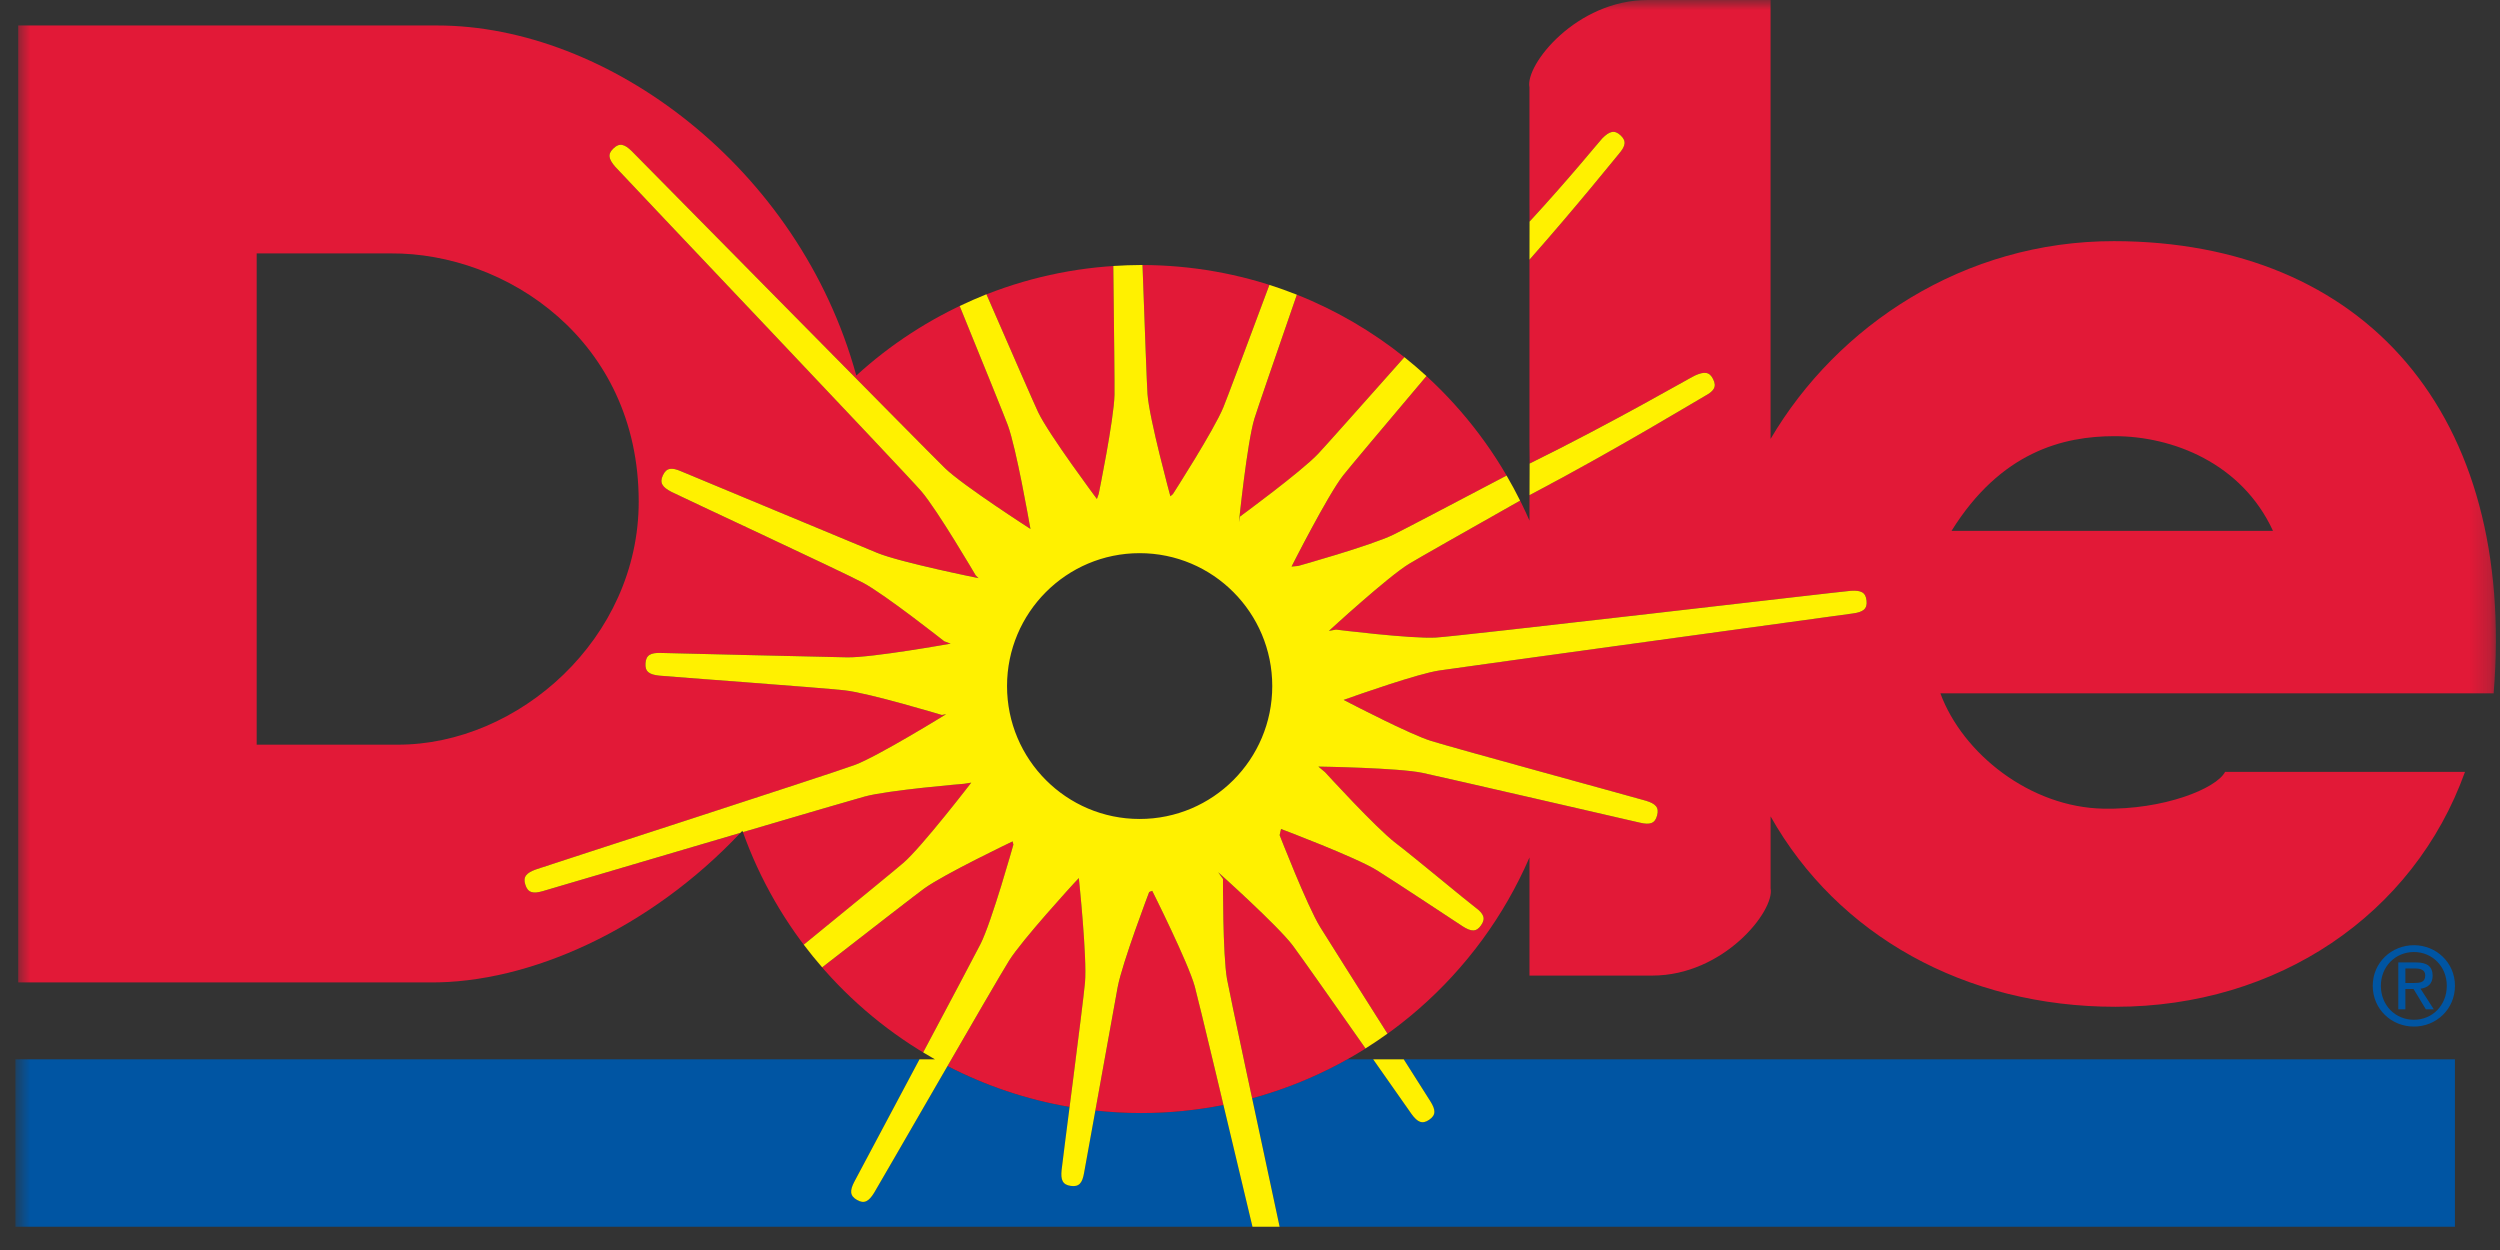 <svg width="124" height="62" viewBox="0 0 124 62" fill="none" xmlns="http://www.w3.org/2000/svg">
<rect x="0" y="0" width="124" height="62" fill="#333333" stroke="none"/>
<mask id="mask0_227_10553" style="mask-type:luminance" maskUnits="userSpaceOnUse" x="0" y="0" width="124" height="62">
<path d="M123.797 0.001H0.764V62H123.797V0.001Z" fill="white"/>
</mask>
<g mask="url(#mask0_227_10553)">
<path d="M117.688 48.895C117.688 47.736 118.623 46.882 119.732 46.882C120.83 46.882 121.766 47.736 121.766 48.895C121.766 50.064 120.83 50.918 119.732 50.918C118.623 50.918 117.688 50.063 117.688 48.895ZM119.732 50.581C120.643 50.581 121.361 49.866 121.361 48.895C121.361 47.939 120.643 47.22 119.732 47.22C118.811 47.22 118.091 47.939 118.091 48.895C118.091 49.866 118.81 50.581 119.732 50.581ZM119.307 50.063H118.956V47.736H119.839C120.387 47.736 120.658 47.939 120.658 48.399C120.658 48.815 120.397 48.996 120.057 49.039L120.717 50.063H120.323L119.712 49.055H119.307V50.063ZM119.727 48.756C120.026 48.756 120.292 48.734 120.292 48.377C120.292 48.09 120.031 48.036 119.786 48.036H119.307V48.756H119.727Z" fill="#0055A3"/>
</g>
<mask id="mask1_227_10553" style="mask-type:luminance" maskUnits="userSpaceOnUse" x="0" y="0" width="124" height="62">
<path d="M123.797 0.001H0.764V62H123.797V0.001Z" fill="white"/>
</mask>
<g mask="url(#mask1_227_10553)">
<path d="M56.602 55.207C55.833 55.207 55.075 55.163 54.33 55.082C54.044 56.658 53.808 57.968 53.772 58.175C53.687 58.672 53.526 58.88 53.114 58.82C53.134 58.822 53.151 58.827 53.172 58.83L53.058 58.813C53.079 58.818 53.095 58.818 53.114 58.82C52.703 58.766 52.606 58.522 52.658 58.022C52.681 57.811 52.849 56.493 53.053 54.904C50.906 54.537 48.868 53.844 46.996 52.875C45.297 55.811 43.508 58.914 43.358 59.161C43.094 59.591 42.868 59.724 42.508 59.515C42.526 59.524 42.539 59.536 42.558 59.545L42.458 59.489C42.476 59.5 42.492 59.506 42.508 59.515C42.147 59.313 42.146 59.049 42.379 58.603C42.508 58.358 44.07 55.429 45.605 52.543H0.763V60.847H62.125C61.644 58.825 61.138 56.7 60.686 54.806C59.364 55.067 57.999 55.207 56.602 55.207Z" fill="#0055A3"/>
</g>
<mask id="mask2_227_10553" style="mask-type:luminance" maskUnits="userSpaceOnUse" x="0" y="0" width="124" height="62">
<path d="M123.797 0.001H0.764V62H123.797V0.001Z" fill="white"/>
</mask>
<g mask="url(#mask2_227_10553)">
<path d="M70.943 54.619C71.213 55.047 71.233 55.309 70.886 55.541C70.904 55.529 70.919 55.521 70.935 55.508L70.841 55.574C70.859 55.562 70.871 55.551 70.886 55.541C70.545 55.776 70.308 55.662 70.013 55.256C69.892 55.09 69.088 53.942 68.109 52.543H66.823C65.35 53.368 63.769 54.022 62.105 54.475C62.532 56.471 63.014 58.729 63.471 60.846H121.764V52.543H69.626C70.323 53.643 70.852 54.477 70.943 54.619Z" fill="#0055A3"/>
</g>
<mask id="mask3_227_10553" style="mask-type:luminance" maskUnits="userSpaceOnUse" x="0" y="0" width="124" height="62">
<path d="M123.797 0.001H0.764V62H123.797V0.001Z" fill="white"/>
</mask>
<g mask="url(#mask3_227_10553)">
<path d="M48.561 14.749C48.682 14.698 48.804 14.645 48.926 14.597C50.237 17.607 51.308 20.054 51.495 20.448C52.021 21.554 54.408 24.75 54.408 24.75L54.496 24.499C54.496 24.499 55.253 20.807 55.279 19.582C55.288 19.146 55.26 16.477 55.22 13.195C55.419 13.182 55.621 13.171 55.822 13.163C53.257 13.257 50.811 13.813 48.561 14.749Z" fill="#E21937"/>
</g>
<mask id="mask4_227_10553" style="mask-type:luminance" maskUnits="userSpaceOnUse" x="0" y="0" width="124" height="62">
<path d="M123.797 0.001H0.764V62H123.797V0.001Z" fill="white"/>
</mask>
<g mask="url(#mask4_227_10553)">
<path d="M60.68 20.205C60.847 19.797 61.801 17.25 62.962 14.132C63.192 14.205 63.421 14.282 63.648 14.362C61.465 13.582 59.115 13.153 56.667 13.145C56.786 16.432 56.886 19.107 56.916 19.542C57.001 20.764 58.053 24.616 58.053 24.616L58.178 24.503C58.178 24.503 60.214 21.337 60.68 20.205Z" fill="#E21937"/>
</g>
<mask id="mask5_227_10553" style="mask-type:luminance" maskUnits="userSpaceOnUse" x="0" y="0" width="124" height="62">
<path d="M123.797 0.001H0.764V62H123.797V0.001Z" fill="white"/>
</mask>
<g mask="url(#mask5_227_10553)">
<path d="M70.754 18.653C68.646 21.149 66.901 23.225 66.62 23.58C65.866 24.542 64.062 28.102 64.062 28.102L64.392 28.07C64.392 28.07 68.013 27.057 69.112 26.521C69.568 26.298 72.004 25.02 74.728 23.588C73.412 21.328 71.688 19.338 69.657 17.716C70.033 18.016 70.4 18.328 70.754 18.653Z" fill="#E21937"/>
</g>
<mask id="mask6_227_10553" style="mask-type:luminance" maskUnits="userSpaceOnUse" x="0" y="0" width="124" height="62">
<path d="M123.797 0.001H0.764V62H123.797V0.001Z" fill="white"/>
</mask>
<g mask="url(#mask6_227_10553)">
<path d="M53.253 43.829C53.253 43.829 50.708 46.601 50.056 47.638C49.76 48.108 48.409 50.435 46.996 52.875C48.869 53.844 50.905 54.537 53.054 54.904C53.362 52.5 53.749 49.477 53.817 48.742C53.928 47.523 53.513 43.552 53.513 43.552L53.253 43.829Z" fill="#E21937"/>
</g>
<mask id="mask7_227_10553" style="mask-type:luminance" maskUnits="userSpaceOnUse" x="0" y="0" width="124" height="62">
<path d="M123.797 0.001H0.764V62H123.797V0.001Z" fill="white"/>
</mask>
<g mask="url(#mask7_227_10553)">
<path d="M69.657 17.716C68.055 16.436 66.262 15.385 64.325 14.616C63.236 17.764 62.352 20.339 62.221 20.76C61.86 21.93 61.451 25.901 61.451 25.901L61.506 25.621C61.506 25.621 64.541 23.396 65.381 22.507C65.691 22.179 67.492 20.156 69.657 17.716Z" fill="#E21937"/>
</g>
<mask id="mask8_227_10553" style="mask-type:luminance" maskUnits="userSpaceOnUse" x="0" y="0" width="124" height="62">
<path d="M123.797 0.001H0.764V62H123.797V0.001Z" fill="white"/>
</mask>
<g mask="url(#mask8_227_10553)">
<path d="M26.924 44.2C26.439 44.338 26.183 44.282 26.058 43.883C25.931 43.49 26.107 43.295 26.581 43.126C27.077 42.948 41.247 38.37 42.393 37.944C43.539 37.518 46.929 35.424 46.929 35.424L46.718 35.464C46.718 35.464 43.119 34.377 41.904 34.242C40.689 34.106 33.231 33.564 32.706 33.512C32.205 33.461 31.987 33.315 32.017 32.899C32.044 32.485 32.277 32.37 32.78 32.385C33.307 32.404 40.79 32.579 42.011 32.603C43.233 32.628 47.154 31.925 47.154 31.925L46.837 31.808C46.837 31.808 43.884 29.475 42.804 28.902C41.723 28.331 33.77 24.636 33.3 24.394C32.852 24.164 32.703 23.949 32.885 23.571C33.06 23.196 33.32 23.176 33.781 23.375C34.265 23.585 42.375 26.946 43.503 27.418C44.63 27.89 48.536 28.675 48.536 28.675L48.394 28.534C48.394 28.534 46.491 25.284 45.693 24.357C44.894 23.429 30.87 8.671 30.521 8.275C30.187 7.896 30.127 7.641 30.431 7.356C30.731 7.071 30.982 7.146 31.338 7.501C31.713 7.872 46.004 22.379 46.883 23.23C47.761 24.08 51.114 26.236 51.114 26.236L51.058 25.947C51.058 25.947 50.411 22.234 49.988 21.085C49.838 20.678 48.837 18.21 47.602 15.178C47.806 15.081 48.011 14.986 48.218 14.895C46.098 15.822 44.159 17.087 42.473 18.628C39.639 8.288 30.139 1.264 21.687 1.264H0.904V48.728H21.293C26.251 48.78 32.241 46.075 36.724 41.31C32.346 42.599 27.224 44.116 26.924 44.2ZM19.715 36.936H12.731V12.569H19.386C25.1 12.534 31.672 16.86 31.68 24.864C31.688 31.678 25.708 36.951 19.715 36.936Z" fill="#E21937"/>
</g>
<mask id="mask9_227_10553" style="mask-type:luminance" maskUnits="userSpaceOnUse" x="0" y="0" width="124" height="62">
<path d="M123.797 0.001H0.764V62H123.797V0.001Z" fill="white"/>
</mask>
<g mask="url(#mask9_227_10553)">
<path d="M59.264 48.93C58.941 47.75 57.151 44.181 57.151 44.181L57.001 44.245C57.001 44.245 55.661 47.765 55.438 48.969C55.304 49.693 54.761 52.694 54.329 55.082C55.076 55.163 55.834 55.207 56.602 55.207C57.999 55.207 59.365 55.067 60.687 54.806C59.961 51.769 59.375 49.337 59.264 48.93Z" fill="#E21937"/>
</g>
<mask id="mask10_227_10553" style="mask-type:luminance" maskUnits="userSpaceOnUse" x="0" y="0" width="124" height="61">
<path d="M123.797 0H0.764V60.846H123.797V0Z" fill="white"/>
</mask>
<g mask="url(#mask10_227_10553)">
<path d="M46.376 52.543C46.178 52.432 45.985 52.316 45.791 52.197C47.117 49.705 48.381 47.324 48.632 46.827C49.188 45.736 50.266 41.892 50.266 41.892L50.226 41.735C50.226 41.735 46.832 43.355 45.842 44.072C45.49 44.328 43.375 45.965 40.782 47.98C40.465 47.617 40.16 47.241 39.868 46.855C42.42 44.774 44.494 43.075 44.824 42.787C45.745 41.982 48.177 38.82 48.177 38.82L47.818 38.876C47.818 38.876 44.072 39.188 42.892 39.507C42.417 39.636 39.818 40.399 36.849 41.273C36.841 41.249 36.833 41.229 36.825 41.207C38.537 46.045 41.965 50.07 46.376 52.543Z" fill="#E21937"/>
</g>
<mask id="mask11_227_10553" style="mask-type:luminance" maskUnits="userSpaceOnUse" x="0" y="0" width="124" height="61">
<path d="M123.797 0H0.764V60.846H123.797V0Z" fill="white"/>
</mask>
<g mask="url(#mask11_227_10553)">
<path d="M75.865 24.559C80.142 22.311 84.304 19.779 84.57 19.637C85.014 19.399 85.159 19.182 84.976 18.812C84.794 18.434 84.534 18.417 84.073 18.626C83.811 18.744 80.037 20.939 75.871 22.992L75.861 22.016V13.401L75.862 12.881C78.257 10.168 80.166 7.782 80.297 7.631C80.625 7.25 80.683 6.995 80.38 6.715C80.078 6.428 79.826 6.505 79.472 6.864C79.349 6.988 77.868 8.82 75.866 10.992L75.861 10.072V4.327C75.639 3.218 78.187 0 81.73 0H87.82V21.771C91.121 16.158 97.405 11.95 104.86 11.961C117.281 11.979 124.811 20.524 123.685 34.388H96.242C97.35 37.393 100.709 40.041 104.325 40.11C107.315 40.169 109.925 39.122 110.365 38.285H122.263C119.717 45.385 112.95 49.936 104.927 49.936C97.46 49.936 91.137 46.378 87.821 40.492V44.06C88.043 45.17 85.495 48.389 81.951 48.389H75.862V42.529C73.349 48.341 68.297 52.792 62.105 54.476C61.454 51.424 60.936 48.981 60.862 48.567C60.646 47.363 60.661 43.595 60.661 43.595L60.421 43.262C60.421 43.262 63.39 45.922 64.126 46.903C64.538 47.452 66.253 49.895 67.731 52.001C68.101 51.769 68.464 51.525 68.819 51.269C67.44 49.093 65.84 46.564 65.478 45.976C64.836 44.934 63.471 41.423 63.471 41.423L63.541 41.119C63.541 41.119 67.267 42.525 68.305 43.173C69.342 43.822 72.103 45.659 72.546 45.942C72.972 46.215 73.232 46.236 73.464 45.893C73.704 45.553 73.591 45.315 73.184 45.016C72.762 44.701 70.207 42.56 69.233 41.82C68.26 41.081 65.723 38.302 65.723 38.302L65.391 38.023C65.391 38.023 69.375 38.08 70.569 38.337C71.764 38.595 80.833 40.689 81.348 40.806C81.837 40.918 82.09 40.849 82.193 40.447C82.303 40.046 82.117 39.861 81.633 39.716C81.129 39.565 72.15 37.114 70.985 36.75C69.97 36.433 67.318 35.063 66.646 34.713C67.458 34.425 70.353 33.41 71.386 33.256C72.595 33.074 91.395 30.499 91.916 30.426C92.415 30.357 92.625 30.203 92.582 29.791C92.543 29.377 92.303 29.268 91.8 29.304C91.274 29.34 72.438 31.552 71.219 31.622C69.998 31.693 66.269 31.229 66.269 31.229L65.913 31.292C65.913 31.292 68.852 28.597 69.897 27.961C70.33 27.699 72.72 26.344 75.398 24.83C75.293 24.619 75.185 24.411 75.075 24.204C75.358 24.732 75.623 25.271 75.862 25.824V24.907L75.865 24.559ZM112.741 26.332C111.191 22.967 107.758 21.634 104.88 21.634C102.332 21.634 99.233 22.412 96.795 26.332H112.741Z" fill="#E21937"/>
</g>
<mask id="mask12_227_10553" style="mask-type:luminance" maskUnits="userSpaceOnUse" x="0" y="0" width="124" height="62">
<path d="M123.797 0.001H0.764V62H123.797V0.001Z" fill="white"/>
</mask>
<g mask="url(#mask12_227_10553)">
<path d="M70.013 55.256C70.308 55.662 70.545 55.776 70.886 55.541C71.233 55.309 71.213 55.046 70.943 54.619C70.852 54.476 70.323 53.642 69.626 52.543H68.109C69.088 53.942 69.891 55.09 70.013 55.256Z" fill="#FFF100"/>
</g>
<mask id="mask13_227_10553" style="mask-type:luminance" maskUnits="userSpaceOnUse" x="0" y="0" width="124" height="62">
<path d="M123.797 0.001H0.764V62H123.797V0.001Z" fill="white"/>
</mask>
<g mask="url(#mask13_227_10553)">
<path d="M60.861 48.567C60.645 47.363 60.66 43.594 60.66 43.594L60.421 43.261C60.421 43.261 63.39 45.921 64.124 46.901C64.537 47.453 66.252 49.895 67.729 52.002C68.1 51.769 68.463 51.525 68.818 51.269C67.439 49.093 65.84 46.563 65.477 45.977C64.835 44.934 63.47 41.423 63.47 41.423L63.54 41.118C63.54 41.118 67.267 42.524 68.304 43.173C69.341 43.821 72.102 45.657 72.545 45.943C72.969 46.215 73.229 46.236 73.463 45.893C73.702 45.552 73.59 45.315 73.185 45.015C72.759 44.7 70.206 42.562 69.233 41.82C68.259 41.082 65.722 38.3 65.722 38.3L65.39 38.023C65.39 38.023 69.373 38.08 70.568 38.337C71.763 38.594 80.833 40.689 81.346 40.806C81.836 40.919 82.089 40.85 82.192 40.447C82.302 40.044 82.116 39.86 81.632 39.715C81.129 39.565 72.149 37.114 70.982 36.75C69.968 36.432 67.317 35.064 66.644 34.715C67.457 34.426 70.349 33.411 71.385 33.257C72.594 33.075 91.392 30.498 91.915 30.426C92.414 30.357 92.625 30.204 92.581 29.793C92.541 29.377 92.302 29.27 91.799 29.304C91.272 29.342 72.437 31.552 71.217 31.623C69.996 31.693 66.266 31.228 66.266 31.228L65.913 31.293C65.913 31.293 68.849 28.596 69.896 27.963C70.329 27.699 72.719 26.344 75.397 24.831C75.187 24.407 74.964 23.993 74.727 23.588C72.003 25.02 69.569 26.298 69.112 26.52C68.014 27.058 64.392 28.07 64.392 28.07L64.061 28.102C64.061 28.102 65.863 24.542 66.62 23.581C66.9 23.225 68.645 21.149 70.753 18.653C70.397 18.328 70.033 18.016 69.658 17.716C67.49 20.157 65.691 22.18 65.381 22.507C64.541 23.397 61.506 25.62 61.506 25.62L61.451 25.901C61.451 25.901 61.858 21.931 62.22 20.76C62.35 20.339 63.235 17.763 64.324 14.617C63.877 14.439 63.423 14.278 62.962 14.13C61.8 17.249 60.847 19.797 60.678 20.204C60.214 21.337 58.177 24.504 58.177 24.504L58.051 24.616C58.051 24.616 57.001 20.764 56.916 19.542C56.886 19.107 56.785 16.432 56.668 13.145C56.645 13.145 56.623 13.144 56.602 13.144C56.136 13.144 55.677 13.165 55.22 13.194C55.259 16.476 55.288 19.146 55.279 19.582C55.252 20.807 54.496 24.497 54.496 24.497L54.407 24.749C54.407 24.749 52.021 21.553 51.494 20.448C51.307 20.054 50.236 17.606 48.927 14.596C48.476 14.775 48.035 14.972 47.6 15.178C48.835 18.21 49.836 20.678 49.987 21.087C50.41 22.234 51.057 25.947 51.057 25.947L51.112 26.236C51.112 26.236 47.76 24.08 46.881 23.23C46.003 22.379 31.712 7.872 31.338 7.5C30.98 7.146 30.729 7.071 30.431 7.357C30.125 7.641 30.187 7.896 30.52 8.276C30.87 8.671 44.894 23.431 45.691 24.358C46.489 25.284 48.392 28.534 48.392 28.534L48.534 28.676C48.534 28.676 44.629 27.89 43.501 27.419C42.374 26.946 34.264 23.585 33.779 23.375C33.318 23.176 33.057 23.197 32.882 23.571C32.702 23.949 32.852 24.164 33.3 24.395C33.769 24.636 41.723 28.33 42.804 28.903C43.883 29.475 46.835 31.808 46.835 31.808L47.152 31.925C47.152 31.925 43.231 32.629 42.01 32.604C40.788 32.579 33.306 32.404 32.779 32.386C32.277 32.371 32.042 32.486 32.017 32.9C31.987 33.316 32.204 33.461 32.706 33.512C33.23 33.564 40.689 34.106 41.902 34.241C43.117 34.377 46.717 35.463 46.717 35.463L46.929 35.424C46.929 35.424 43.537 37.519 42.392 37.944C41.245 38.369 27.076 42.949 26.579 43.125C26.105 43.296 25.929 43.49 26.057 43.883C26.181 44.282 26.436 44.339 26.922 44.2C27.222 44.116 32.346 42.599 36.722 41.31C36.757 41.275 36.79 41.242 36.823 41.207C36.831 41.229 36.84 41.25 36.848 41.273C39.816 40.398 42.416 39.637 42.89 39.508C44.069 39.187 47.817 38.876 47.817 38.876L48.174 38.82C48.174 38.82 45.742 41.983 44.821 42.787C44.493 43.074 42.417 44.773 39.866 46.855C40.158 47.242 40.462 47.616 40.78 47.98C43.372 45.966 45.487 44.327 45.84 44.071C46.831 43.354 50.225 41.734 50.225 41.734L50.264 41.893C50.264 41.893 49.186 45.737 48.631 46.827C48.38 47.325 47.115 49.704 45.789 52.199C45.983 52.315 46.177 52.433 46.375 52.544H45.605C44.068 55.431 42.508 58.358 42.379 58.605C42.145 59.051 42.146 59.312 42.508 59.517C42.867 59.725 43.093 59.591 43.357 59.162C43.632 58.712 49.403 48.675 50.055 47.64C50.706 46.604 53.251 43.83 53.251 43.83L53.51 43.553C53.51 43.553 53.928 47.525 53.815 48.743C53.702 49.962 52.711 57.497 52.657 58.022C52.603 58.523 52.702 58.766 53.113 58.821C53.524 58.881 53.685 58.674 53.77 58.177C53.86 57.656 55.213 50.173 55.435 48.969C55.659 47.765 56.999 44.245 56.999 44.245L57.15 44.184C57.15 44.184 58.938 47.751 59.262 48.931C59.443 49.589 60.871 55.584 62.123 60.847H63.469C62.319 55.489 60.983 49.252 60.861 48.567ZM56.526 40.621C52.895 40.621 49.949 37.67 49.949 34.029C49.949 30.389 52.895 27.437 56.526 27.437C60.158 27.437 63.104 30.389 63.104 34.029C63.104 37.67 60.159 40.621 56.526 40.621Z" fill="#FFF100"/>
</g>
<mask id="mask14_227_10553" style="mask-type:luminance" maskUnits="userSpaceOnUse" x="0" y="0" width="124" height="62">
<path d="M123.797 0.001H0.764V62H123.797V0.001Z" fill="white"/>
</mask>
<g mask="url(#mask14_227_10553)">
<path d="M75.862 12.881C78.257 10.168 80.166 7.782 80.297 7.631C80.626 7.25 80.684 6.994 80.381 6.714C80.078 6.428 79.827 6.505 79.472 6.864C79.349 6.988 77.867 8.82 75.866 10.992L75.862 12.881Z" fill="#FFF100"/>
</g>
<mask id="mask15_227_10553" style="mask-type:luminance" maskUnits="userSpaceOnUse" x="0" y="0" width="124" height="62">
<path d="M123.797 0.001H0.764V62H123.797V0.001Z" fill="white"/>
</mask>
<g mask="url(#mask15_227_10553)">
<path d="M75.864 24.56C80.144 22.311 84.304 19.779 84.569 19.637C85.014 19.399 85.159 19.182 84.974 18.811C84.794 18.434 84.533 18.418 84.073 18.625C83.81 18.745 80.037 20.939 75.87 22.992L75.864 24.56Z" fill="#FFF100"/>
</g>
</svg>
